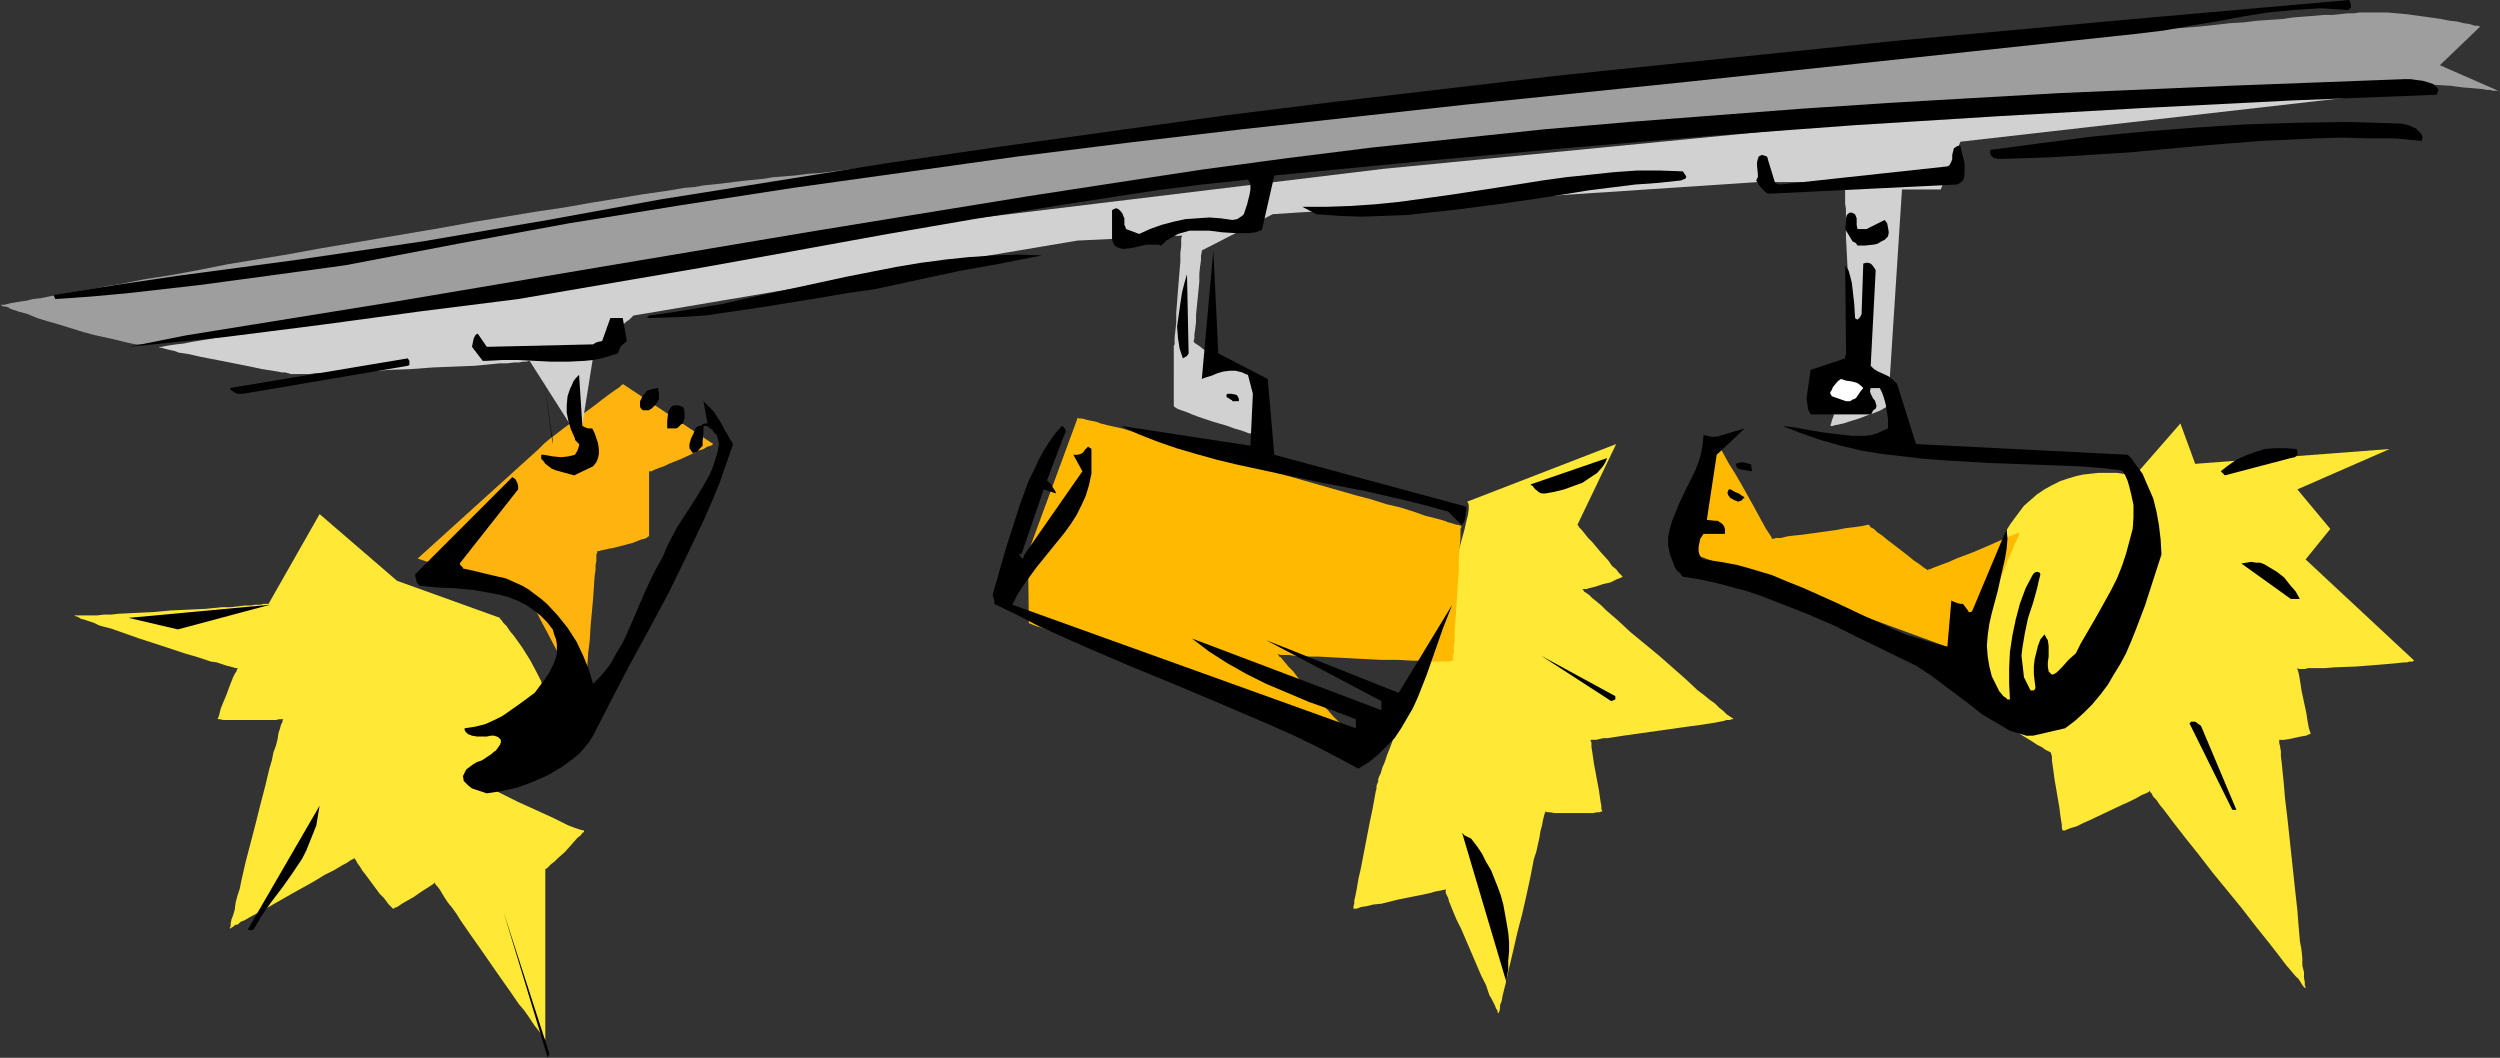 <?xml version="1.0" encoding="UTF-8" standalone="no"?>
<svg
   version="1.0"
   width="129.766mm"
   height="54.908mm"
   id="svg39"
   sodipodi:docname="Lighting - Track 3.wmf"
   xmlns:inkscape="http://www.inkscape.org/namespaces/inkscape"
   xmlns:sodipodi="http://sodipodi.sourceforge.net/DTD/sodipodi-0.dtd"
   xmlns="http://www.w3.org/2000/svg"
   xmlns:svg="http://www.w3.org/2000/svg">
  <rect width="100%" height="100%" fill="#333333" stroke="none"/>
  <sodipodi:namedview
     id="namedview39"
     pagecolor="#ffffff"
     bordercolor="#000000"
     borderopacity="0.25"
     inkscape:showpageshadow="2"
     inkscape:pageopacity="0.0"
     inkscape:pagecheckerboard="0"
     inkscape:deskcolor="#d1d1d1"
     inkscape:document-units="mm" />
  <defs
     id="defs1">
    <pattern
       id="WMFhbasepattern"
       patternUnits="userSpaceOnUse"
       width="6"
       height="6"
       x="0"
       y="0" />
  </defs>
  <path
     style="fill:#ffe836;fill-opacity:1;fill-rule:evenodd;stroke:none"
     d="m 390.91,111.035 v -0.162 l 0.162,-0.323 0.162,-0.485 0.162,-0.646 0.323,-0.808 0.323,-0.97 0.485,-1.131 0.485,-0.97 0.485,-1.293 0.808,-1.293 0.808,-1.131 0.97,-1.293 0.97,-1.293 1.293,-1.131 1.293,-1.131 1.454,-0.97 1.454,-0.808 1.616,-0.808 1.454,-0.485 1.616,-0.485 1.454,-0.323 1.454,-0.162 1.454,-0.162 h 1.293 1.293 1.131 l 1.131,0.162 h 0.808 l 0.646,0.162 0.646,0.162 h 0.323 v 0 l 8.888,-10.182 2.909,7.92 38.138,-2.909 -18.099,7.92 6.464,7.758 -4.848,5.98 21.331,19.88 h -0.162 l -0.162,0.162 h -0.323 -0.323 l -0.485,0.162 h -0.646 l -1.454,0.162 -1.778,0.162 -1.939,0.162 -4.202,0.323 -4.202,0.162 -1.939,0.162 h -1.778 -1.454 l -0.646,0.162 h -1.131 l -0.323,-0.162 v 0 0.162 l 0.162,0.485 0.162,0.646 0.162,0.97 0.162,0.97 0.162,1.131 0.97,4.525 0.162,1.131 0.162,0.97 0.162,0.808 0.162,0.485 0.162,0.485 v 0 0.162 h -0.323 l -0.162,0.162 -0.485,0.162 -0.97,0.162 -2.262,0.485 -0.97,0.162 h -0.485 -0.162 -0.323 v 0 0.162 0.485 l 0.162,0.646 0.162,0.97 v 0.97 l 0.162,1.293 0.162,1.616 0.162,1.616 0.162,1.778 0.162,1.939 0.485,4.041 0.485,4.525 0.485,4.525 0.485,4.525 0.485,4.364 0.162,2.101 0.162,1.939 0.162,1.939 0.323,1.778 0.162,1.616 v 1.455 l 0.323,1.293 v 1.131 l 0.162,0.808 v 0.646 l 0.162,0.323 v 0.162 h -0.162 l -0.323,-0.323 -0.323,-0.485 -0.485,-0.808 -0.808,-0.808 -0.808,-0.97 -0.97,-1.131 -0.97,-1.293 -1.131,-1.455 -1.131,-1.455 -2.586,-3.232 -2.747,-3.556 -2.909,-3.556 -2.909,-3.556 -2.747,-3.556 -2.586,-3.232 -1.131,-1.455 -1.131,-1.455 -0.97,-1.293 -0.97,-1.293 -0.808,-0.97 -0.646,-0.97 -0.646,-0.646 -0.323,-0.646 -0.323,-0.323 v -0.162 h -0.162 v 0.162 l -0.323,0.162 -0.323,0.162 -0.808,0.323 -1.131,0.646 -1.293,0.646 -1.454,0.646 -3.07,1.455 -3.07,1.455 -1.454,0.646 -1.293,0.646 -1.131,0.323 -0.808,0.323 -0.323,0.162 h -0.323 -0.162 v 0 l -0.162,-0.485 v -0.646 l -0.162,-0.97 -0.162,-1.131 -0.162,-1.293 -0.97,-5.657 -0.162,-1.293 -0.162,-1.131 -0.162,-1.131 v -0.808 l -0.162,-0.485 v -0.162 l -0.162,-0.162 -0.323,-0.162 -0.646,-0.323 -0.646,-0.485 -0.97,-0.485 -0.97,-0.646 -2.101,-1.293 -1.939,-1.455 -1.131,-0.646 -0.808,-0.646 -0.646,-0.485 -0.646,-0.323 -0.323,-0.162 -0.162,-0.162 v 0 -0.162 l -0.162,-0.485 v -0.323 l -0.162,-0.646 -0.162,-0.646 -0.162,-1.616 -0.323,-1.939 -0.323,-2.101 -0.323,-2.424 -0.162,-2.424 -0.323,-5.01 v -2.424 l 0.162,-2.424 0.162,-2.101 0.323,-1.939 0.323,-0.646 0.323,-0.808 0.323,-0.646 z"
     id="path1" />
  <path
     style="fill:#ffe836;fill-opacity:1;fill-rule:evenodd;stroke:none"
     d="m 287.809,98.429 29.25,-11.314 -7.595,15.839 0.162,0.162 0.162,0.323 0.485,0.485 0.646,0.808 0.646,0.808 0.808,0.808 1.616,1.939 1.616,1.778 0.646,0.97 0.808,0.646 0.485,0.646 0.485,0.485 0.162,0.162 0.162,0.162 v 0 l -0.323,0.162 -0.323,0.162 -0.485,0.162 -1.293,0.646 -1.454,0.323 -1.454,0.485 -1.293,0.323 -0.485,0.162 h -0.323 -0.485 l 0.162,0.162 0.162,0.323 0.485,0.323 0.485,0.323 0.646,0.646 0.808,0.646 0.97,0.808 0.97,0.97 1.131,0.97 1.131,0.97 2.424,2.263 2.747,2.263 2.747,2.263 5.333,4.687 2.424,2.263 1.293,0.97 0.97,0.808 1.131,0.808 0.808,0.808 0.808,0.646 0.646,0.646 0.485,0.323 0.485,0.323 0.323,0.162 v 0.162 0 h -0.323 l -0.323,0.162 h -0.646 l -0.485,0.162 -0.808,0.162 -0.808,0.162 -0.97,0.162 -2.101,0.323 -2.424,0.323 -10.342,1.455 -2.262,0.323 -2.101,0.323 -0.97,0.162 h -0.808 l -0.808,0.162 -0.646,0.162 h -0.485 -0.646 v 0.162 l 0.162,0.485 v 0.808 l 0.162,0.97 0.162,1.131 0.162,1.131 0.97,5.172 0.162,1.131 0.162,1.131 0.162,0.808 v 0.646 l 0.162,0.323 v 0.162 h -0.162 l -0.323,0.162 h -0.485 l -0.808,0.162 h -0.808 -0.97 -4.04 -0.97 -0.808 l -0.808,-0.162 h -0.485 l -0.485,-0.162 v 0 0.162 l -0.162,0.323 -0.162,0.646 -0.162,0.646 -0.162,0.97 -0.323,1.131 -0.162,1.131 -0.323,1.455 -0.323,1.455 -0.485,1.455 -0.646,3.394 -0.808,3.717 -0.808,3.556 -0.97,3.717 -0.808,3.556 -0.808,3.394 -0.323,1.455 -0.323,1.455 -0.323,1.293 -0.323,1.293 -0.162,0.97 -0.323,0.808 v 0.646 l -0.162,0.646 -0.162,0.323 v 0 0 l -0.162,-0.162 v -0.323 l -0.323,-0.485 -0.162,-0.485 -0.323,-0.646 -0.323,-0.646 -0.485,-0.808 -0.646,-1.939 -0.97,-1.939 -3.878,-9.051 -0.97,-1.939 -0.808,-1.939 -0.323,-0.808 -0.323,-0.808 -0.162,-0.646 -0.323,-0.646 -0.162,-0.323 v -0.485 -0.162 -0.162 l -0.162,0.162 h -0.162 l -0.646,0.162 -0.97,0.162 -1.131,0.323 -1.454,0.323 -1.616,0.323 -3.232,0.646 -3.232,0.808 -1.616,0.162 -1.293,0.323 -1.131,0.162 -0.808,0.323 h -0.323 -0.162 -0.162 v -0.323 -0.162 l 0.162,-0.485 v -0.646 l 0.162,-0.646 0.162,-0.808 0.162,-0.808 0.323,-1.939 0.485,-2.101 1.778,-9.213 0.485,-2.263 0.323,-1.778 0.323,-1.778 0.162,-0.646 v -0.485 l 0.162,-0.485 0.162,-0.323 v -0.323 0 -0.162 l 0.162,-0.485 0.323,-0.646 0.323,-1.131 0.485,-1.131 0.485,-1.455 0.646,-1.616 0.646,-1.778 0.808,-1.939 0.646,-2.101 0.97,-2.263 0.808,-2.424 1.778,-4.849 1.778,-5.01 1.616,-5.01 1.778,-5.01 0.646,-2.263 0.808,-2.263 0.646,-2.101 0.646,-2.101 0.485,-1.778 0.485,-1.778 0.323,-1.455 0.323,-1.293 0.162,-1.131 v -0.808 l -0.162,-0.485 z"
     id="path2" />
  <path
     style="fill:#ffe836;fill-opacity:1;fill-rule:evenodd;stroke:none"
     d="M 77.891,113.945 62.701,100.853 52.682,118.47 v 0 h -0.485 -0.485 l -0.646,0.162 h -0.97 l -0.97,0.162 h -1.131 l -1.293,0.162 -1.454,0.162 h -1.616 l -3.232,0.323 -3.394,0.162 -3.555,0.162 -3.555,0.323 -3.394,0.162 -3.232,0.162 -1.454,0.162 h -1.454 l -1.293,0.162 H 17.938 16.968 14.544 v 0 0 l 0.323,0.162 0.485,0.162 0.485,0.323 0.646,0.162 0.97,0.323 0.97,0.323 0.97,0.485 1.131,0.323 1.293,0.323 2.747,0.97 2.747,0.97 5.979,1.939 2.909,0.97 2.747,0.808 2.424,0.808 1.131,0.162 0.97,0.323 0.97,0.323 0.646,0.162 0.646,0.162 0.485,0.162 h 0.323 0.162 l -0.162,0.162 -0.162,0.485 -0.323,0.485 -0.323,0.646 -0.646,1.616 -0.646,1.778 -0.808,1.939 -0.323,0.808 -0.162,0.646 -0.162,0.646 -0.162,0.485 -0.162,0.162 0.162,0.162 v 0 h 0.323 l 0.646,0.162 h 0.646 0.97 6.949 0.97 0.808 l 0.646,-0.162 h 0.485 0.323 l -0.162,0.162 v 0.323 l -0.323,0.646 -0.162,0.646 -0.323,0.97 -0.162,1.131 -0.323,1.293 -0.485,1.293 -0.323,1.616 -0.485,1.616 -0.808,3.394 -0.97,3.717 -0.97,3.879 -0.97,3.717 -0.97,3.717 -0.808,3.556 -0.323,1.616 -0.485,1.455 -0.323,1.293 -0.162,1.293 -0.323,1.131 -0.323,0.808 -0.162,0.808 v 0.485 l -0.162,0.323 v 0.162 h 0.162 l 0.162,-0.162 0.323,-0.162 0.323,-0.323 0.646,-0.162 0.485,-0.485 0.808,-0.323 0.808,-0.485 1.778,-0.97 2.101,-1.131 2.262,-1.293 2.262,-1.293 4.363,-2.424 2.101,-1.293 1.939,-0.97 0.808,-0.485 0.808,-0.485 0.646,-0.323 0.485,-0.323 0.485,-0.323 0.323,-0.162 0.323,-0.162 v -0.162 l 0.162,0.323 0.162,0.162 0.323,0.646 0.485,0.646 0.485,0.808 0.646,0.808 2.747,3.717 0.808,0.808 0.485,0.646 0.485,0.646 0.485,0.485 0.323,0.323 v 0 h 0.162 l 0.162,-0.162 0.485,-0.162 0.485,-0.323 0.485,-0.323 0.808,-0.485 1.454,-0.808 1.616,-1.131 1.293,-0.808 0.485,-0.323 0.485,-0.323 0.162,-0.162 0.162,-0.162 v 0.162 l 0.162,0.323 0.323,0.323 0.485,0.646 0.485,0.808 0.485,0.808 0.646,0.97 0.808,0.97 0.808,1.131 0.808,1.293 1.778,2.586 1.939,2.748 4.04,5.818 1.939,2.748 1.778,2.586 0.97,1.131 0.808,1.131 0.646,0.97 0.646,0.97 0.646,0.808 0.485,0.646 0.323,0.646 0.323,0.323 0.162,0.162 0.162,0.162 v -33.294 -0.162 l 0.323,-0.162 0.323,-0.323 0.485,-0.485 0.646,-0.485 0.646,-0.646 1.454,-1.293 1.293,-1.455 1.131,-1.293 0.646,-0.485 0.323,-0.485 0.323,-0.162 v -0.323 h -0.162 l -0.646,-0.162 -0.485,-0.162 -0.485,-0.162 -1.293,-0.485 -1.293,-0.646 -1.616,-0.808 -3.555,-1.616 -3.555,-1.616 -1.616,-0.808 -1.293,-0.646 -1.293,-0.646 -0.97,-0.485 -0.646,-0.485 h -0.162 v -0.162 h 0.162 l 0.323,-0.323 0.485,-0.485 0.808,-0.646 0.808,-0.808 0.97,-1.131 1.131,-0.97 0.97,-1.293 2.101,-2.748 0.97,-1.455 0.97,-1.455 0.646,-1.455 0.646,-1.293 0.323,-1.455 0.162,-1.293 -0.162,-1.131 -0.323,-1.131 -0.323,-1.293 -0.646,-1.293 -1.454,-2.748 -1.616,-2.586 -0.808,-1.131 -0.808,-1.131 -0.808,-0.97 -0.646,-0.97 -0.646,-0.646 -0.323,-0.485 -0.323,-0.323 v -0.162 z"
     id="path3" />
  <path
     style="fill:#ffba00;fill-opacity:1;fill-rule:evenodd;stroke:none"
     d="m 335.966,85.661 -4.363,22.789 54.298,19.88 v 0 -0.162 l 0.162,-0.323 0.162,-0.323 0.323,-0.646 0.323,-0.646 0.323,-0.646 0.323,-0.808 0.646,-1.778 0.97,-2.101 1.939,-4.364 1.939,-4.364 0.808,-2.101 0.808,-1.778 0.646,-1.616 0.323,-0.646 0.323,-0.646 0.162,-0.485 v -0.323 l 0.162,-0.323 v 0 0 l -0.162,0.162 -0.162,0.162 -0.485,0.162 -0.808,0.323 -1.131,0.485 -1.454,0.646 -1.454,0.646 -3.394,1.455 -3.394,1.293 -1.454,0.646 -1.293,0.485 -1.293,0.485 -0.808,0.323 -0.323,0.162 h -0.323 v 0.162 h -0.162 l -0.162,-0.162 -0.323,-0.162 -0.646,-0.485 -0.646,-0.485 -0.97,-0.646 -0.97,-0.808 -2.101,-1.616 -2.101,-1.616 -0.97,-0.808 -0.97,-0.646 -0.646,-0.646 -0.646,-0.323 -0.323,-0.485 h -0.162 v 0 h -0.162 l -0.646,0.162 -0.97,0.162 -1.131,0.162 -1.454,0.162 -1.616,0.323 -3.394,0.485 -3.555,0.485 -1.616,0.162 -1.293,0.162 -1.293,0.323 h -0.97 l -0.485,0.162 h -0.323 v 0 -0.162 l -0.162,-0.323 -0.323,-0.485 -0.323,-0.485 -0.323,-0.485 -0.808,-1.455 -0.97,-1.778 -0.97,-1.778 -2.262,-4.041 -1.131,-1.939 -1.131,-1.778 -0.97,-1.778 -0.808,-1.455 -0.485,-0.646 -0.323,-0.485 -0.162,-0.485 -0.323,-0.323 -0.162,-0.162 -0.162,-0.162 z"
     id="path4" />
  <path
     style="fill:#ffba00;fill-opacity:1;fill-rule:evenodd;stroke:none"
     d="m 211.373,82.105 -9.696,26.345 0.162,13.738 v 0 l 0.162,0.162 h 0.162 l 0.323,0.162 0.808,0.323 1.131,0.323 1.293,0.485 1.778,0.646 1.778,0.646 2.101,0.646 2.262,0.808 2.424,0.808 2.424,0.808 2.747,0.808 5.494,1.939 11.635,3.717 5.494,1.778 2.747,0.97 2.586,0.646 2.262,0.808 2.262,0.808 2.101,0.646 1.939,0.646 1.616,0.485 1.454,0.323 0.97,0.485 0.97,0.162 h 0.323 l 0.162,0.162 h 0.162 v 0 l -0.162,-0.162 -0.162,-0.162 -0.162,-0.162 -0.646,-0.646 -0.808,-0.808 -0.97,-1.131 -1.131,-1.131 -2.262,-2.586 -2.424,-2.586 -0.97,-1.293 -0.97,-0.97 -0.808,-0.97 -0.646,-0.808 -0.323,-0.162 -0.162,-0.323 v 0 l -0.162,-0.162 h 0.162 l 0.323,0.162 h 0.485 0.485 0.808 l 0.97,0.162 h 1.131 l 1.131,0.162 h 2.586 l 2.909,0.162 3.07,0.162 6.302,0.323 h 3.232 l 2.909,0.162 h 2.586 l 1.131,0.162 h 3.394 l 0.485,-0.162 h 0.162 0.162 v -0.162 -0.485 -0.323 l 0.162,-0.646 v -0.646 -0.808 l 0.162,-0.808 v -2.101 l 0.162,-2.101 0.323,-5.01 0.323,-4.849 v -2.263 l 0.162,-2.101 0.162,-1.616 v -0.808 -0.646 -0.485 l 0.162,-0.323 v -0.323 h -0.162 -0.162 l -0.162,-0.162 h -0.485 l -0.485,-0.162 -0.485,-0.162 -0.646,-0.162 -0.808,-0.323 -1.778,-0.485 -1.939,-0.485 -2.262,-0.808 -2.586,-0.808 -2.747,-0.646 -3.07,-0.97 -3.07,-0.808 -3.394,-0.97 -6.787,-1.939 -14.221,-4.041 -3.394,-0.97 -3.394,-1.131 -3.232,-0.808 -3.07,-0.97 -2.909,-0.646 -2.747,-0.808 -2.586,-0.808 -2.262,-0.485 -1.939,-0.485 -0.808,-0.323 -0.808,-0.162 -0.808,-0.162 -0.646,-0.162 -0.485,-0.162 h -0.323 -0.323 l -0.323,-0.162 v 0 z"
     id="path5" />
  <path
     style="fill:#ffb30f;fill-opacity:1;fill-rule:evenodd;stroke:none"
     d="m 105.686,88.085 -23.755,21.496 21.978,7.273 v 0.162 0.162 l 0.162,0.323 0.162,0.485 0.162,0.485 0.323,0.485 0.646,1.293 0.808,1.616 0.97,1.778 1.939,3.717 2.101,3.717 0.97,1.778 0.646,1.455 0.808,1.293 0.323,0.485 0.162,0.323 0.323,0.485 v 0.162 l 0.162,0.162 v 0 -0.323 -0.323 l 0.162,-0.485 v -0.646 l 0.162,-0.808 v -0.808 -0.97 l 0.323,-2.101 0.162,-2.586 0.323,-2.586 0.162,-2.748 0.485,-5.334 0.162,-2.424 0.162,-2.263 0.162,-0.97 v -0.97 l 0.162,-0.808 v -0.646 -0.646 l 0.162,-0.323 v -0.485 0.162 h 0.323 l 0.485,-0.162 0.808,-0.162 0.646,-0.162 0.97,-0.162 3.717,-0.97 0.808,-0.323 0.808,-0.323 0.646,-0.162 0.485,-0.162 0.323,-0.323 h 0.162 v -12.768 0 h 0.485 l 0.646,-0.323 0.808,-0.323 0.97,-0.323 0.97,-0.485 2.424,-0.97 2.424,-1.131 0.97,-0.485 0.97,-0.323 0.808,-0.485 0.646,-0.162 0.485,-0.323 v 0 L 122.169,75.317 v 0.162 h -0.162 l -0.162,0.162 -0.323,0.323 -0.97,0.646 -1.131,0.808 -1.293,0.97 -1.454,1.131 -3.07,2.263 -3.07,2.263 -1.454,1.131 -1.293,0.97 -0.97,0.808 -0.323,0.323 -0.323,0.323 -0.323,0.323 -0.162,0.162 z"
     id="path6" />
  <path
     style="fill:#d1d1d1;fill-opacity:1;fill-rule:evenodd;stroke:none"
     d="m 155.297,47.194 116.029,-14.061 104.393,-10.182 95.344,-5.01 -86.456,9.859 -3.878,9.374 h -7.595 l -2.747,42.507 -0.162,0.162 -0.485,0.162 -0.485,0.323 -0.646,0.323 -0.808,0.323 -0.97,0.323 -2.101,0.808 -2.101,0.646 -0.97,0.323 -0.808,0.162 -0.808,0.162 -0.485,0.162 h -0.323 -0.162 v 0 l 0.162,-0.485 0.162,-0.646 0.323,-0.808 0.162,-1.131 0.485,-1.131 0.646,-2.424 0.646,-2.748 0.323,-1.131 0.323,-1.131 0.162,-0.97 0.162,-0.646 0.162,-0.485 0.162,-0.323 v -0.808 l -0.162,-0.485 v -1.616 -1.131 -1.131 l -0.162,-2.424 v -2.909 l -0.162,-3.071 v -3.232 l -0.162,-3.071 -0.162,-3.071 v -2.909 -2.586 l -0.162,-1.131 v -1.131 -1.616 -0.646 -0.808 h -17.13 l -95.182,6.303 -13.898,7.111 v 0.323 l -0.162,0.646 v 0.97 l -0.162,1.131 -0.162,1.455 v 1.616 l -0.323,3.232 -0.323,3.232 v 1.455 l -0.162,1.293 -0.162,1.131 v 0.808 l -0.162,0.485 v 0 l 0.162,0.323 0.485,0.323 0.485,0.323 0.808,0.646 0.97,0.485 1.131,0.808 2.424,1.293 2.262,1.455 1.131,0.485 0.97,0.485 0.808,0.646 0.485,0.162 0.485,0.323 h 0.162 v 0.162 l -0.162,0.323 v 0.646 0.646 l -0.323,1.778 -0.162,1.778 -0.162,1.939 -0.162,0.808 -0.162,0.808 v 0.646 l -0.162,0.485 v 0.323 0 h -0.162 -0.485 l -0.808,-0.323 -0.97,-0.323 -1.131,-0.323 -1.293,-0.485 -2.747,-0.808 -2.909,-0.97 -1.293,-0.485 -1.131,-0.485 -0.97,-0.323 -0.808,-0.323 -0.485,-0.323 v 0 l -0.162,-0.162 V 68.044 67.882 l 0.162,-0.323 v -0.323 -0.485 -0.485 l 0.162,-1.455 0.162,-1.616 v -1.778 l 0.323,-4.202 0.323,-4.041 0.162,-1.778 v -1.778 l 0.162,-1.293 v -0.646 -0.485 -0.485 l 0.162,-0.323 v -0.162 l -20.523,0.97 -87.102,14.708 -0.162,0.162 -0.323,0.323 -0.323,0.323 -0.485,0.323 -1.293,1.131 -1.293,0.97 -1.454,1.131 -1.131,0.97 -0.485,0.323 -0.323,0.162 -0.323,0.323 v 0 l -2.909,18.263 -9.858,-15.516 h -0.162 l -0.485,0.162 h -0.646 l -0.808,0.162 h -0.97 l -1.293,0.162 h -1.454 l -1.616,0.162 -1.616,0.162 -1.778,0.162 -4.04,0.162 -4.04,0.162 -4.363,0.323 -4.363,0.162 -4.04,0.323 -3.878,0.162 h -1.778 -1.778 l -1.454,0.162 H 61.893 l -1.131,0.162 h -0.97 -1.939 -0.323 -0.485 l -0.485,-0.162 -0.646,-0.162 H 55.267 L 54.459,72.892 53.49,72.731 51.389,72.407 49.126,71.923 44.278,70.953 l -5.01,-0.97 -2.101,-0.485 -2.101,-0.323 -0.808,-0.323 -0.808,-0.162 -0.646,-0.162 -0.646,-0.162 -0.485,-0.162 h -0.323 l -0.162,-0.162 v 0 h 0.485 l 0.808,-0.162 0.97,-0.162 1.131,-0.162 1.454,-0.162 1.616,-0.323 1.939,-0.323 1.939,-0.323 2.101,-0.323 2.262,-0.485 2.424,-0.323 4.848,-0.808 5.171,-0.97 5.171,-0.808 4.848,-0.97 2.424,-0.323 2.262,-0.485 2.101,-0.323 2.101,-0.485 1.778,-0.323 1.616,-0.162 1.616,-0.323 1.293,-0.323 0.97,-0.162 h 0.646 l 0.485,-0.162 h 0.162 z"
     id="path7" />
  <path
     style="fill:#9e9e9e;fill-opacity:1;fill-rule:evenodd;stroke:none"
     d="M 0,59.801 H 0.162 0.485 0.808 L 1.454,59.639 2.101,59.477 3.07,59.316 4.04,59.154 5.171,58.993 6.464,58.669 7.918,58.508 9.534,58.185 l 1.616,-0.323 1.778,-0.323 1.939,-0.323 1.939,-0.323 2.101,-0.323 2.262,-0.485 2.262,-0.323 4.848,-0.97 5.171,-0.808 5.333,-0.97 5.656,-1.131 5.818,-0.97 5.979,-0.97 6.141,-1.131 24.725,-4.202 6.141,-1.131 5.979,-0.97 5.818,-0.97 5.494,-0.808 5.494,-0.97 5.01,-0.808 4.848,-0.808 2.262,-0.323 2.262,-0.323 1.939,-0.323 1.939,-0.323 1.939,-0.162 1.778,-0.323 1.616,-0.162 1.616,-0.162 1.293,-0.162 1.293,-0.162 1.293,-0.162 1.454,-0.162 1.616,-0.162 1.616,-0.162 1.939,-0.323 2.101,-0.162 2.101,-0.162 2.424,-0.323 2.424,-0.162 2.586,-0.323 2.586,-0.323 2.747,-0.323 2.909,-0.323 2.909,-0.323 6.302,-0.646 6.464,-0.808 6.787,-0.646 6.949,-0.808 7.272,-0.808 29.088,-3.394 7.272,-0.808 7.11,-0.808 6.949,-0.808 6.787,-0.808 6.464,-0.808 6.141,-0.646 2.909,-0.323 2.909,-0.323 2.747,-0.323 2.586,-0.323 2.586,-0.323 2.424,-0.162 2.262,-0.323 2.101,-0.323 2.101,-0.162 1.778,-0.162 1.778,-0.323 1.454,-0.162 1.454,-0.162 1.293,-0.162 h 0.97 l 0.97,-0.162 0.646,-0.162 h 0.485 0.323 0.162 0.162 l 0.162,-0.162 h 0.485 0.808 l 0.808,-0.162 1.131,-0.162 h 1.131 l 1.454,-0.162 1.616,-0.162 1.778,-0.162 1.778,-0.162 2.101,-0.162 2.101,-0.323 2.262,-0.162 2.424,-0.162 2.424,-0.323 2.586,-0.323 2.747,-0.162 2.747,-0.323 3.07,-0.323 5.979,-0.485 6.302,-0.646 6.626,-0.646 6.626,-0.646 27.795,-2.748 6.949,-0.646 6.626,-0.646 6.626,-0.485 6.302,-0.646 5.979,-0.485 3.07,-0.323 2.747,-0.323 2.747,-0.162 2.586,-0.323 2.424,-0.162 2.424,-0.162 2.262,-0.323 2.101,-0.162 2.101,-0.162 1.778,-0.162 h 1.778 l 1.454,-0.162 1.454,-0.162 h 1.293 l 0.97,-0.162 h 0.97 0.646 0.485 1.616 1.778 l 3.717,0.323 3.555,0.485 3.394,0.485 1.616,0.323 1.454,0.162 1.293,0.323 1.131,0.162 0.97,0.323 h 0.646 l 0.323,0.162 h 0.162 v 0 l -7.918,7.596 11.797,5.172 h -0.162 l -0.162,-0.162 h -0.162 -0.485 -0.485 l -0.485,-0.162 h -0.646 l -0.808,-0.162 -1.778,-0.162 -2.101,-0.162 -2.424,-0.323 -2.586,-0.162 -2.909,-0.162 -3.07,-0.162 -3.232,-0.162 h -3.394 -3.555 -3.717 l -3.717,0.162 -3.878,0.323 h -0.97 -1.293 l -1.293,0.162 -1.454,0.162 -1.616,0.162 h -1.616 l -1.939,0.162 -1.939,0.162 -2.101,0.162 -2.262,0.162 -2.424,0.162 -2.424,0.323 -2.586,0.162 -2.586,0.162 -2.747,0.162 -2.909,0.162 -5.818,0.646 -6.302,0.485 -6.464,0.485 -6.949,0.485 -6.787,0.485 -7.272,0.646 -14.544,1.131 -29.734,2.263 -7.272,0.485 -7.272,0.646 -6.949,0.485 -6.949,0.485 -6.626,0.485 -6.302,0.485 -6.141,0.485 -5.656,0.323 -2.747,0.162 -2.747,0.162 -2.424,0.162 -2.586,0.162 -2.262,0.162 -2.262,0.162 -2.101,0.162 -1.939,0.162 h -2.101 l -2.101,0.323 -2.424,0.162 -2.747,0.323 -2.747,0.323 -3.07,0.323 -3.07,0.323 -3.394,0.485 -3.394,0.485 -3.555,0.485 -3.878,0.485 -3.878,0.646 -4.04,0.485 -4.04,0.646 -4.363,0.646 -4.202,0.646 -4.525,0.646 -4.525,0.808 -9.211,1.455 -9.534,1.455 -9.858,1.616 -19.715,3.232 -19.877,3.394 -9.858,1.616 -9.696,1.616 -9.373,1.616 -9.211,1.616 -4.363,0.646 -4.363,0.808 -4.363,0.808 -4.04,0.646 -4.04,0.646 -3.878,0.646 -3.878,0.808 -3.555,0.485 -3.555,0.646 -3.394,0.646 -3.07,0.485 -3.07,0.485 -2.909,0.485 -2.586,0.485 -2.586,0.323 -2.262,0.485 -1.939,0.323 -1.939,0.323 -1.616,0.162 -1.454,0.323 h -1.131 l -0.97,0.162 -0.646,0.162 h -0.323 -0.646 -0.808 L 25.048,67.235 23.109,66.751 21.008,66.266 18.746,65.781 16.322,65.134 11.635,63.68 9.373,63.033 7.272,62.387 5.333,61.579 3.555,61.094 2.101,60.609 1.616,60.286 0.97,60.124 H 0.646 L 0.323,59.962 0.162,59.801 Z"
     id="path8" />
  <path
     style="fill:#000000;fill-opacity:1;fill-rule:evenodd;stroke:none"
     d="m 107.787,206.717 -9.05,-27.961 8.726,28.769 z"
     id="path9" />
  <path
     style="fill:#000000;fill-opacity:1;fill-rule:evenodd;stroke:none"
     d="m 295.566,192.009 0.323,-1.778 v -1.778 l 0.162,-1.778 v -1.939 l -0.162,-1.778 -0.323,-1.939 -0.323,-1.778 -0.323,-1.778 -0.485,-1.778 -0.646,-1.778 -0.646,-1.616 -0.646,-1.616 -0.97,-1.616 -0.808,-1.616 -0.97,-1.455 -1.131,-1.455 -0.646,-0.323 -0.646,-0.323 -0.323,-0.323 -0.162,-0.162 8.726,29.416 z"
     id="path10" />
  <path
     style="fill:#000000;fill-opacity:1;fill-rule:evenodd;stroke:none"
     d="m 49.773,182.311 1.616,-2.748 1.939,-2.748 2.101,-2.748 1.939,-2.748 1.939,-2.909 0.808,-1.616 0.646,-1.616 0.646,-1.616 0.646,-1.616 0.323,-1.939 0.323,-1.939 -14.059,24.244 0.323,0.162 h 0.162 0.323 z"
     id="path11" />
  <path
     style="fill:#000000;fill-opacity:1;fill-rule:evenodd;stroke:none"
     d="m 438.743,158.876 -6.949,-16.486 -1.131,-0.808 h -0.323 -0.323 -0.162 l -0.323,0.323 8.403,16.97 z"
     id="path12" />
  <path
     style="fill:#000000;fill-opacity:1;fill-rule:evenodd;stroke:none"
     d="m 95.505,155.644 3.07,-0.485 2.909,-0.646 3.07,-1.131 2.909,-1.293 2.747,-1.616 1.131,-0.808 1.293,-0.97 1.131,-0.97 0.97,-1.131 0.808,-0.97 0.808,-1.293 3.555,-6.95 3.717,-7.111 3.878,-7.111 3.717,-6.95 3.555,-7.273 3.394,-7.111 1.616,-3.717 1.454,-3.556 1.293,-3.717 1.293,-3.717 -0.808,-1.293 -0.323,-0.646 -0.323,-0.485 -1.131,-2.101 -0.646,-0.97 -0.646,-0.97 -0.97,-0.97 -0.97,-0.97 0.808,4.364 h -0.485 l -0.485,0.162 -0.323,0.323 h -0.485 l -0.485,0.323 -0.162,0.162 -0.323,0.97 -0.485,0.97 -0.323,1.131 v 0.323 0.485 l 0.323,0.485 0.323,0.485 0.485,-0.162 0.485,-0.162 0.485,-0.646 0.485,-0.485 v -0.808 l 0.162,-1.616 v -1.455 h 0.646 l 0.485,0.323 0.646,0.485 0.323,0.485 0.485,0.485 0.162,0.485 0.162,0.646 0.162,0.646 -0.323,1.616 -0.485,1.616 -0.485,1.455 -0.646,1.455 -1.454,2.586 -1.616,2.586 -3.232,5.01 -1.454,2.748 -0.646,1.293 -0.646,1.616 -1.778,3.232 -1.616,3.394 -1.454,3.394 -1.454,3.394 -1.454,3.232 -1.778,3.071 -0.808,1.455 -1.131,1.455 -1.131,1.293 -1.131,1.131 -0.808,-2.748 -1.131,-2.748 -1.293,-2.748 -1.778,-2.748 -1.939,-2.424 -2.101,-2.263 -1.131,-0.97 -1.293,-0.97 -1.293,-0.97 -1.131,-0.646 -1.778,-0.808 -1.454,-0.646 -1.454,-0.323 -2.747,-0.646 -1.293,-0.323 -2.909,-0.646 v -0.162 l -0.485,-0.485 -0.162,-0.323 11.474,-14.546 v -0.646 l -0.162,-0.646 -0.323,-0.646 -0.646,-0.485 -19.069,19.072 v 0.323 l 0.162,0.646 0.162,0.646 0.485,0.646 3.394,0.323 3.555,0.162 3.555,0.323 3.717,0.646 1.616,0.323 1.778,0.485 1.616,0.646 1.616,0.808 1.454,0.97 1.454,1.131 1.293,1.293 1.131,1.455 0.323,1.131 0.323,0.808 0.162,0.97 v 0.97 0.808 l -0.162,0.808 -0.646,1.616 -0.646,1.293 -0.97,1.455 -0.97,1.293 -0.97,1.293 -3.07,2.263 -1.616,1.131 -1.616,1.131 -1.616,0.808 -1.778,0.808 -1.939,0.485 -2.101,0.323 v 0.323 l 0.162,0.323 0.485,0.485 0.808,0.323 0.97,0.162 h 1.939 l 0.808,-0.162 h 0.646 l 0.485,0.162 0.323,0.162 0.323,0.323 0.162,0.162 v 0.485 l -0.162,0.485 -0.808,1.131 -0.485,0.323 -0.323,0.323 -0.97,0.646 -0.97,0.646 -0.97,0.323 -0.808,0.485 -0.646,0.485 -0.646,0.485 -0.323,0.646 -0.323,0.646 0.162,0.97 0.485,0.485 0.485,0.485 0.646,0.485 z"
     id="path13" />
  <path
     style="fill:#000000;fill-opacity:1;fill-rule:evenodd;stroke:none"
     d="m 266.478,150.795 2.101,-1.293 1.778,-1.455 1.616,-1.616 1.616,-1.616 1.293,-1.939 1.131,-1.939 1.131,-1.939 0.97,-2.101 1.778,-4.525 3.232,-9.213 1.778,-4.525 -10.504,17.294 -26.018,-10.344 22.624,11.96 v 1.778 l -37.168,-14.061 3.394,2.586 3.555,2.263 3.717,2.101 3.878,1.939 4.202,1.778 4.202,1.778 4.525,1.616 4.686,1.778 v 1.778 l -67.387,-24.244 0.97,-1.939 1.131,-1.778 1.293,-1.778 1.293,-1.778 2.747,-3.394 2.747,-3.394 1.293,-1.778 1.131,-1.778 0.97,-1.939 0.808,-1.778 0.646,-2.101 0.485,-2.263 v -2.263 -1.293 -1.293 l -0.162,-0.162 -0.323,-0.162 -0.162,-0.162 -0.323,0.323 -0.323,0.323 -0.323,0.485 -0.485,0.323 -0.646,0.162 h -0.808 l 1.778,3.232 -11.474,16.486 v 0.323 l -0.162,0.162 -0.162,0.162 -0.162,-0.162 -0.323,-0.485 -0.162,-0.162 0.162,-0.162 0.323,0.162 4.363,-12.768 2.424,0.808 -0.162,-0.485 -0.323,-0.485 -0.323,-0.485 -0.162,-0.323 -0.485,-0.485 -0.323,-0.323 3.394,-8.889 0.162,-0.323 0.162,-0.323 -0.162,-0.485 -0.323,-0.485 -0.323,-0.162 -1.293,1.455 -1.131,1.616 -1.131,1.778 -0.97,1.778 -0.97,2.101 -0.97,1.939 -1.616,4.364 -1.454,4.525 -1.454,4.525 -1.293,4.525 -1.293,4.525 0.323,1.131 v 0.646 l 4.363,2.101 4.363,2.263 9.05,4.041 9.05,3.879 9.05,3.717 9.211,3.879 9.05,3.879 4.363,1.939 4.363,2.101 4.363,2.263 z"
     id="path14" />
  <path
     style="fill:#000000;fill-opacity:1;fill-rule:evenodd;stroke:none"
     d="m 398.828,144.33 6.302,-1.455 1.939,-1.455 1.778,-1.616 1.616,-1.616 1.616,-1.939 1.454,-1.939 1.131,-1.939 1.293,-2.101 1.131,-2.101 0.97,-2.263 0.97,-2.424 1.778,-4.687 1.616,-5.01 1.616,-5.01 -0.162,-2.909 -0.323,-2.748 -0.485,-2.748 -0.646,-2.586 -1.131,-2.586 -0.97,-2.263 -1.454,-1.939 -0.646,-0.97 -0.808,-0.808 -41.531,-2.101 -3.717,-11.799 -0.485,-0.485 -0.485,-0.485 -0.646,-0.485 -0.646,-0.323 -1.454,-0.646 -0.808,-0.485 -0.646,-0.646 0.97,-18.587 v -0.162 l -0.162,-0.323 -0.485,-0.646 -0.323,-0.323 -0.485,-0.162 h -0.485 l -0.485,0.162 -0.323,9.374 v 0.485 l -0.162,0.323 -0.162,0.323 -0.162,0.162 -0.323,0.323 -0.323,-0.162 -0.162,-0.162 -0.162,-2.748 -0.323,-2.909 -0.162,-1.293 -0.323,-1.293 -0.323,-1.131 -0.646,-0.97 0.162,16.001 v 1.455 l -0.162,0.485 v 0.323 l -6.787,2.263 -0.323,2.263 -0.162,1.131 -0.162,1.131 -0.162,1.131 0.162,0.97 0.162,1.131 0.485,0.97 h 11.797 l 0.162,-0.162 0.162,-0.323 0.162,-0.323 0.485,-0.323 0.162,-0.485 -0.162,-0.646 -0.162,-0.485 -0.323,-0.323 -0.485,-0.97 -0.162,-0.485 0.162,-0.646 h 1.778 l 0.485,0.97 0.323,0.97 0.323,1.131 0.162,0.97 0.323,2.101 v 1.778 l -1.131,0.485 -0.97,0.485 -1.131,0.323 -1.131,0.162 h -1.293 -1.454 l -2.747,-0.323 -2.747,-0.323 -2.909,-0.485 -2.586,-0.485 -2.586,-0.323 3.717,1.455 3.717,1.293 4.04,1.131 4.04,0.97 4.04,0.646 4.202,0.485 4.202,0.485 4.363,0.323 8.565,0.485 8.726,0.323 8.565,0.323 4.363,0.323 4.04,0.485 0.646,0.97 0.485,1.131 0.323,1.131 0.323,1.293 0.485,2.263 v 2.424 l -0.162,2.263 -0.646,2.424 -0.646,2.424 -0.808,2.424 -0.97,2.424 -1.131,2.263 -2.424,4.364 -1.293,2.263 -1.131,1.939 -1.131,1.939 -0.97,1.939 -1.454,1.293 -1.131,1.293 -1.131,1.131 -0.485,0.323 -0.485,0.162 -0.323,-0.323 -0.323,-0.323 -0.162,-0.97 v -0.808 l 0.162,-1.131 v -1.131 -0.97 l -0.162,-1.131 -0.323,-0.485 -0.323,-0.646 -0.808,0.97 -0.485,1.293 -0.323,1.293 -0.323,1.293 -0.162,1.455 v 1.455 l 0.162,1.455 0.162,1.293 -0.162,0.323 -0.162,0.162 h -0.646 l -0.646,-1.293 -0.646,-1.293 -0.162,-1.455 -0.162,-1.455 -0.162,-1.293 0.162,-1.455 0.485,-2.909 0.646,-3.071 0.97,-2.909 0.808,-2.909 0.323,-1.455 0.323,-1.293 -0.162,-0.323 -0.485,-0.162 -0.485,0.162 -0.323,0.323 -1.454,2.748 -1.131,3.071 -0.808,3.071 -0.646,3.071 -0.485,3.232 -0.162,3.232 v 3.071 l 0.162,3.071 h -0.162 -0.323 l -0.323,-0.323 -0.485,-0.323 -0.808,-0.97 -0.485,-0.97 -0.485,-0.97 -0.485,-0.97 -0.485,-1.939 -0.323,-1.939 -0.162,-2.101 0.162,-2.101 0.323,-2.263 0.485,-2.101 1.131,-4.202 0.97,-4.364 0.485,-2.101 0.323,-1.939 0.162,-1.939 -0.162,-1.939 -6.787,16.162 -0.323,0.162 h -0.162 -0.162 l -0.162,-0.323 -0.485,-0.646 -0.485,-0.646 h -0.485 l -0.646,-0.162 -0.808,-0.323 -0.323,-0.162 v -0.323 l -0.808,9.374 -2.424,-0.646 -2.586,-0.808 -2.747,-0.808 -2.747,-1.131 -2.747,-1.293 -2.909,-1.293 -5.818,-2.748 -6.141,-2.748 -3.232,-1.293 -3.07,-1.293 -3.232,-0.97 -3.394,-0.97 -3.394,-0.646 -3.394,-0.485 -0.485,-0.323 -0.323,-0.646 -0.162,-0.646 v -0.808 l 0.162,-0.808 0.162,-0.808 0.323,-0.485 0.323,-0.485 h 4.202 v -0.97 l -0.162,-0.485 -0.323,-0.485 -0.485,-0.323 -0.485,-0.323 h -0.646 l -1.454,-0.162 1.939,-12.768 5.494,-5.172 -5.494,1.616 h -1.131 l -0.646,-0.162 -0.808,-0.162 -0.162,1.778 -0.323,1.778 -0.485,1.778 -0.646,1.616 -1.616,3.232 -1.616,3.394 -0.646,1.616 -0.646,1.616 -0.485,1.616 -0.323,1.616 v 1.616 l 0.323,1.616 0.646,1.778 0.323,0.808 0.485,0.808 0.485,0.323 0.323,0.485 0.162,0.162 0.162,0.162 3.07,0.485 3.07,0.646 3.07,0.808 3.07,0.808 2.909,0.97 2.909,1.131 5.818,2.263 5.656,2.424 5.494,2.748 2.747,1.293 2.586,1.293 5.333,2.586 2.747,1.778 2.586,1.939 2.586,1.939 2.586,1.939 2.424,1.939 2.747,1.616 2.747,1.616 1.616,0.485 1.616,0.485 z"
     id="path15" />
  <path
     style="fill:#000000;fill-opacity:1;fill-rule:evenodd;stroke:none"
     d="m 316.897,137.218 v -0.646 l -14.544,-7.92 13.736,8.889 z"
     id="path16" />
  <path
     style="fill:#000000;fill-opacity:1;fill-rule:evenodd;stroke:none"
     d="m 34.906,123.48 18.099,-4.849 -27.795,2.586 z"
     id="path17" />
  <path
     style="fill:#000000;fill-opacity:1;fill-rule:evenodd;stroke:none"
     d="m 449.409,117.5 h 1.778 l -0.808,-1.455 -1.131,-1.293 -1.131,-1.455 -1.454,-1.131 -1.616,-0.97 -0.808,-0.485 -0.808,-0.323 h -0.808 l -0.97,-0.162 -0.97,0.162 -0.97,0.162 z"
     id="path18" />
  <path
     style="fill:#000000;fill-opacity:1;fill-rule:evenodd;stroke:none"
     d="m 286.84,102.954 0.485,-0.808 0.162,-0.97 0.162,-0.97 v -0.808 l -37.653,-10.182 -1.293,-14.869 -9.696,-5.01 -0.97,-20.203 -2.262,25.213 0.808,-0.323 1.131,-0.323 1.131,-0.485 1.131,-0.323 1.293,-0.162 h 1.131 l 1.293,0.323 0.646,0.323 0.485,0.162 0.97,3.717 -0.485,10.182 -25.371,-3.879 3.394,1.616 3.717,1.455 3.717,1.293 3.878,1.131 4.04,1.131 4.04,0.97 8.242,1.778 8.403,1.778 8.403,1.616 8.403,1.939 3.878,0.97 4.04,1.131 2.586,2.586 z"
     id="path19" />
  <path
     style="fill:#000000;fill-opacity:1;fill-rule:evenodd;stroke:none"
     d="m 340.976,98.429 0.485,-0.162 0.323,-0.162 0.162,-0.323 h 0.323 l -0.162,-0.323 -0.323,-0.162 -0.646,-0.485 -0.808,-0.323 -0.808,-0.485 h -0.323 l -0.162,0.162 v 0.162 l -0.162,0.323 0.162,0.485 0.485,0.646 v 0 h 0.162 l 0.485,0.323 0.485,0.162 z"
     id="path20" />
  <path
     style="fill:#000000;fill-opacity:1;fill-rule:evenodd;stroke:none"
     d="m 303.161,96.813 1.778,-0.323 1.939,-0.485 1.778,-0.646 1.778,-0.646 1.454,-0.97 1.454,-0.97 1.131,-1.293 0.485,-0.808 0.323,-0.808 -15.029,5.172 0.162,0.162 0.323,0.162 0.162,0.323 0.323,0.323 0.808,0.646 0.485,0.162 z"
     id="path21" />
  <path
     style="fill:#000000;fill-opacity:1;fill-rule:evenodd;stroke:none"
     d="m 112.635,93.257 3.717,-1.778 0.646,-0.808 0.323,-0.808 0.162,-0.808 v -0.97 l -0.162,-1.131 -0.323,-0.97 -0.323,-0.97 -0.485,-0.97 h -0.485 -0.323 l -0.485,-0.162 -0.323,-0.162 -0.323,-0.162 -0.646,-10.021 -0.646,0.646 -0.485,0.646 -0.323,0.808 -0.323,0.646 -0.485,1.455 -0.162,1.778 v 1.455 l 0.323,1.616 0.485,1.616 0.646,1.455 0.162,0.323 v 0.323 l 0.323,0.323 0.485,0.485 v 0.323 l -0.162,0.485 -0.162,0.485 -0.485,0.808 -1.293,0.323 -1.454,0.162 -1.616,-0.162 -1.778,-0.323 h -0.162 -0.323 v 0.323 0.485 l 0.485,0.485 0.323,0.485 0.646,0.485 0.646,0.485 0.808,0.323 1.778,0.485 z"
     id="path22" />
  <path
     style="fill:#000000;fill-opacity:1;fill-rule:evenodd;stroke:none"
     d="m 343.723,92.449 -0.162,-0.97 v -0.323 l -0.323,-0.162 h -0.162 l -0.485,-0.162 -0.97,-0.162 -1.131,0.323 0.162,0.485 0.162,0.323 0.323,0.162 0.485,0.162 0.97,0.162 0.97,0.162 z"
     id="path23" />
  <path
     style="fill:#000000;fill-opacity:1;fill-rule:evenodd;stroke:none"
     d="m 436.481,93.257 12.928,-3.394 0.808,-0.162 0.162,-0.162 0.162,-0.162 0.162,-0.162 v -0.323 -0.323 l -0.162,-0.485 -2.101,-0.162 h -2.101 l -2.101,0.162 -1.939,0.646 -1.778,0.646 -1.778,0.808 -1.616,1.131 -1.454,1.131 z"
     id="path24" />
  <path
     style="fill:#000000;fill-opacity:1;fill-rule:evenodd;stroke:none"
     d="m 108.433,86.307 -1.778,-11.96 1.778,12.768 z"
     id="path25" />
  <path
     style="fill:#000000;fill-opacity:1;fill-rule:evenodd;stroke:none"
     d="m 131.865,84.044 h 0.808 l 0.323,-0.162 0.323,-0.323 0.323,-0.323 0.323,-0.162 0.323,-0.97 v -0.97 -0.485 l -0.162,-0.485 v -0.162 l -0.162,-0.162 -0.323,-0.162 -0.646,-0.162 h -0.646 l -0.485,0.162 -0.323,0.323 -0.323,0.485 -0.162,0.646 -0.162,1.455 v 1.455 z"
     id="path26" />
  <path
     style="fill:#000000;fill-opacity:1;fill-rule:evenodd;stroke:none"
     d="m 127.341,80.489 0.162,-0.162 0.323,-0.162 0.646,-0.646 0.485,-0.646 0.162,-0.323 0.162,-0.162 v -1.293 l -0.162,-0.646 v -0.162 -0.162 l -0.97,0.162 -0.646,0.162 -0.485,0.162 -0.323,0.323 -0.646,0.808 -0.485,0.97 v 0.646 0.485 l 0.323,0.485 0.323,0.162 h 0.323 z"
     id="path27" />
  <path
     style="fill:#000000;fill-opacity:1;fill-rule:evenodd;stroke:none"
     d="m 242.561,78.711 h 0.485 v -0.485 l -0.162,-0.323 -0.162,-0.323 -0.323,-0.162 -0.808,-0.162 h -0.808 l -0.162,0.162 v 0.162 0.323 l 0.323,0.162 0.485,0.323 0.323,0.162 v 0.162 z"
     id="path28" />
  <path
     style="fill:#ffffff;fill-opacity:1;fill-rule:evenodd;stroke:none"
     d="m 362.145,78.711 h 0.808 l 0.485,-0.323 0.485,-0.162 0.323,-0.323 0.646,-0.97 0.646,-0.808 -0.485,-0.485 -0.646,-0.485 -0.485,-0.162 -0.646,-0.162 -1.131,-0.162 -0.485,-0.162 -0.485,-0.162 -0.485,0.323 -0.323,0.323 -0.808,0.97 -0.162,0.485 -0.323,0.485 v 0.323 l 0.323,0.485 z"
     id="path29" />
  <path
     style="fill:#000000;fill-opacity:1;fill-rule:evenodd;stroke:none"
     d="m 47.672,77.256 32.32,-5.495 0.323,-0.162 v -0.485 -0.323 l -0.323,-0.485 -34.906,5.818 0.162,0.162 v 0.162 l 0.646,0.485 0.323,0.162 0.323,0.162 h 0.485 z"
     id="path30" />
  <path
     style="fill:#000000;fill-opacity:1;fill-rule:evenodd;stroke:none"
     d="m 95.505,70.791 3.07,-0.162 h 3.07 l 3.232,0.162 3.232,0.162 h 3.394 l 3.232,-0.162 1.616,-0.162 1.616,-0.323 1.616,-0.485 1.616,-0.485 0.323,-0.808 0.323,-0.646 1.131,-0.97 -0.808,-4.525 h -2.424 l -1.616,4.525 -0.808,0.162 -0.485,0.162 -0.485,0.323 -20.846,0.485 -1.778,-2.586 -0.323,0.162 -0.162,0.162 -0.323,0.646 -0.162,0.808 -0.162,0.808 2.101,2.748 z"
     id="path31" />
  <path
     style="fill:#000000;fill-opacity:1;fill-rule:evenodd;stroke:none"
     d="m 232.865,69.821 0.323,-0.485 -0.323,-15.516 -0.485,1.616 -0.485,1.939 -0.323,2.101 -0.323,2.263 -0.323,2.263 0.162,2.263 0.323,2.101 0.323,0.97 0.323,0.97 z"
     id="path32" />
  <path
     style="fill:#000000;fill-opacity:1;fill-rule:evenodd;stroke:none"
     d="m 25.21,68.044 9.534,-0.97 9.534,-0.97 19.069,-2.424 19.069,-2.586 19.23,-2.424 17.938,-3.071 17.938,-3.071 17.938,-3.232 17.776,-3.232 17.776,-3.071 17.938,-2.909 17.938,-2.748 8.888,-1.131 9.05,-0.97 0.323,0.485 0.162,0.646 v 0.808 l -0.162,0.97 -0.485,1.939 -0.646,1.939 -0.323,0.323 -0.485,0.323 -0.485,0.323 -0.97,0.162 -2.262,-0.323 -2.262,-0.162 -2.424,0.162 -2.262,0.162 -2.262,0.485 -2.424,0.646 -2.262,0.808 -2.101,0.97 -2.586,-0.97 -0.162,-0.485 -0.162,-0.323 v -1.293 l -0.162,-0.323 -0.162,-0.485 -0.323,-0.485 -0.485,-0.485 -0.323,-0.162 h -0.323 l -0.323,0.162 -0.323,0.162 v 5.657 l 0.162,0.646 0.323,0.646 0.485,0.323 0.485,0.162 0.485,0.162 h 0.646 l 1.293,-0.162 1.454,-0.323 1.454,-0.323 h 1.454 0.808 l 0.646,0.162 0.97,-0.97 1.131,-0.646 1.131,-0.646 1.131,-0.323 1.131,-0.323 h 1.293 2.586 l 2.586,0.323 2.586,0.162 h 1.293 1.293 l 1.293,-0.162 1.293,-0.485 2.424,-10.667 28.442,-2.748 28.442,-2.586 28.442,-2.424 28.442,-2.101 28.442,-1.778 28.603,-1.616 28.603,-1.455 28.603,-1.131 0.162,-0.323 0.162,-0.485 v -0.323 l -0.323,-0.323 -0.323,-0.323 -0.323,-0.323 -0.97,-0.323 -1.131,-0.323 -1.293,-0.162 -1.131,-0.162 h -0.97 l -34.098,1.293 -33.774,1.455 -16.968,0.97 -16.806,0.97 -16.968,1.131 -16.806,1.293 -16.806,1.293 -16.806,1.455 -16.806,1.778 -16.806,1.778 -16.806,2.101 -16.806,2.263 -16.968,2.586 -16.806,2.586 -41.693,6.788 -41.37,6.95 -41.208,6.95 -41.046,6.627 z"
     id="path33" />
  <path
     style="fill:#000000;fill-opacity:1;fill-rule:evenodd;stroke:none"
     d="m 127.341,62.387 5.494,-0.162 5.494,-0.323 5.494,-0.808 5.494,-0.808 10.989,-1.778 5.656,-0.97 5.656,-0.808 8.242,-1.778 8.242,-1.778 8.08,-1.455 8.242,-1.616 -4.686,-0.162 -4.686,0.162 -4.848,0.323 -4.686,0.485 -4.848,0.646 -4.848,0.808 -9.858,1.939 -19.392,4.202 -4.848,1.131 -4.848,0.808 -4.848,0.808 -4.686,0.646 -0.162,0.162 -0.162,0.162 v 0.162 z"
     id="path34" />
  <path
     style="fill:#000000;fill-opacity:1;fill-rule:evenodd;stroke:none"
     d="m 10.827,58.669 6.949,-0.485 7.11,-0.646 7.11,-0.808 7.11,-0.808 14.382,-1.939 14.221,-1.939 21.978,-4.202 21.978,-4.041 21.978,-3.556 21.978,-3.394 21.978,-3.071 21.978,-3.071 21.978,-2.748 21.978,-2.586 21.978,-2.424 21.978,-2.424 43.955,-4.525 43.955,-4.687 43.794,-4.687 5.333,-0.646 5.333,-0.97 5.01,-0.808 5.171,-0.97 5.01,-0.808 5.171,-0.485 5.01,-0.323 2.586,0.162 2.586,0.162 h 0.323 l 0.162,-0.162 0.162,-0.162 0.162,-0.162 V 1.131 0.808 L 461.044,0.485 460.883,0 l -43.955,3.879 -44.117,4.041 -21.978,2.263 -22.139,2.263 -21.978,2.263 -22.139,2.586 -21.978,2.586 -22.139,2.748 -22.139,3.071 -22.139,3.071 -22.139,3.232 -22.139,3.556 -22.301,3.556 -22.139,4.041 -12.282,2.101 -12.282,2.101 -12.12,1.778 -12.12,1.778 -11.958,1.616 -12.12,1.616 -11.958,1.778 -12.12,1.939 z"
     id="path35" />
  <path
     style="fill:#000000;fill-opacity:1;fill-rule:evenodd;stroke:none"
     d="m 364.408,48.164 h 1.454 l 1.616,-0.162 0.808,-0.162 0.808,-0.485 0.646,-0.323 0.646,-0.646 0.162,-0.808 -0.162,-0.97 -0.162,-0.808 -0.485,-0.646 -3.555,1.778 h -1.778 l -0.162,-0.808 v -0.646 -0.646 l -0.323,-0.808 -0.323,-0.162 -0.323,-0.162 h -0.323 l -0.323,0.162 -0.323,0.323 -0.162,0.646 v 0.646 l -0.162,1.455 1.454,2.424 v 0 l 0.323,0.162 0.323,0.162 z"
     id="path36" />
  <path
     style="fill:#000000;fill-opacity:1;fill-rule:evenodd;stroke:none"
     d="m 258.237,42.022 4.525,0.323 4.363,0.162 4.525,-0.162 4.363,-0.162 4.363,-0.485 4.525,-0.485 8.888,-1.131 8.888,-1.293 9.05,-1.455 9.05,-1.131 4.525,-0.323 4.525,-0.485 0.323,-0.162 0.485,-0.162 0.162,-0.323 v -0.162 l -0.323,-0.485 -0.323,-0.485 -4.525,-0.162 h -4.525 l -4.525,0.323 -4.525,0.485 -4.686,0.485 -4.686,0.646 -9.211,1.455 -9.534,1.455 -9.373,1.293 -4.848,0.485 -4.686,0.323 -4.686,0.162 h -4.848 z"
     id="path37" />
  <path
     style="fill:#000000;fill-opacity:1;fill-rule:evenodd;stroke:none"
     d="m 347.44,37.982 36.36,-1.778 0.485,-0.162 0.485,-0.323 0.323,-0.323 0.162,-0.323 0.162,-0.97 v -1.131 -0.97 l -0.323,-1.293 -0.323,-1.131 -0.162,-0.97 h -0.485 l -0.323,0.162 -0.485,0.323 -0.162,0.646 -0.162,0.646 v 0.808 l -0.162,0.485 -0.323,0.646 -0.162,0.162 -0.323,0.162 -32.805,3.556 -0.646,-0.162 -0.323,-0.162 -0.162,-0.485 -1.293,-4.202 v -0.162 l -0.162,-0.323 -0.485,-0.162 -0.485,-0.162 -0.646,0.323 -0.162,0.485 -0.162,0.646 v 0.646 l 0.162,1.616 v 0.646 l -0.323,0.646 0.485,0.808 0.646,0.808 0.323,0.323 0.323,0.323 0.485,0.323 z"
     id="path38" />
  <path
     style="fill:#000000;fill-opacity:1;fill-rule:evenodd;stroke:none"
     d="m 391.88,31.193 5.171,-0.162 5.171,-0.162 10.342,-0.646 5.171,-0.323 5.171,-0.485 10.504,-0.97 10.342,-0.808 10.504,-0.485 5.171,-0.162 5.333,0.162 h 5.171 l 5.171,0.485 0.162,-0.808 -0.323,-0.646 -0.485,-0.485 -0.485,-0.485 -1.454,-0.646 -1.454,-0.323 -10.181,-0.323 -10.181,0.162 -10.342,0.323 -10.019,0.646 -10.181,0.808 -10.019,0.97 -10.019,1.293 -9.696,1.293 v 0.646 l 0.323,0.646 0.485,0.323 h 0.323 z"
     id="path39" />
</svg>
